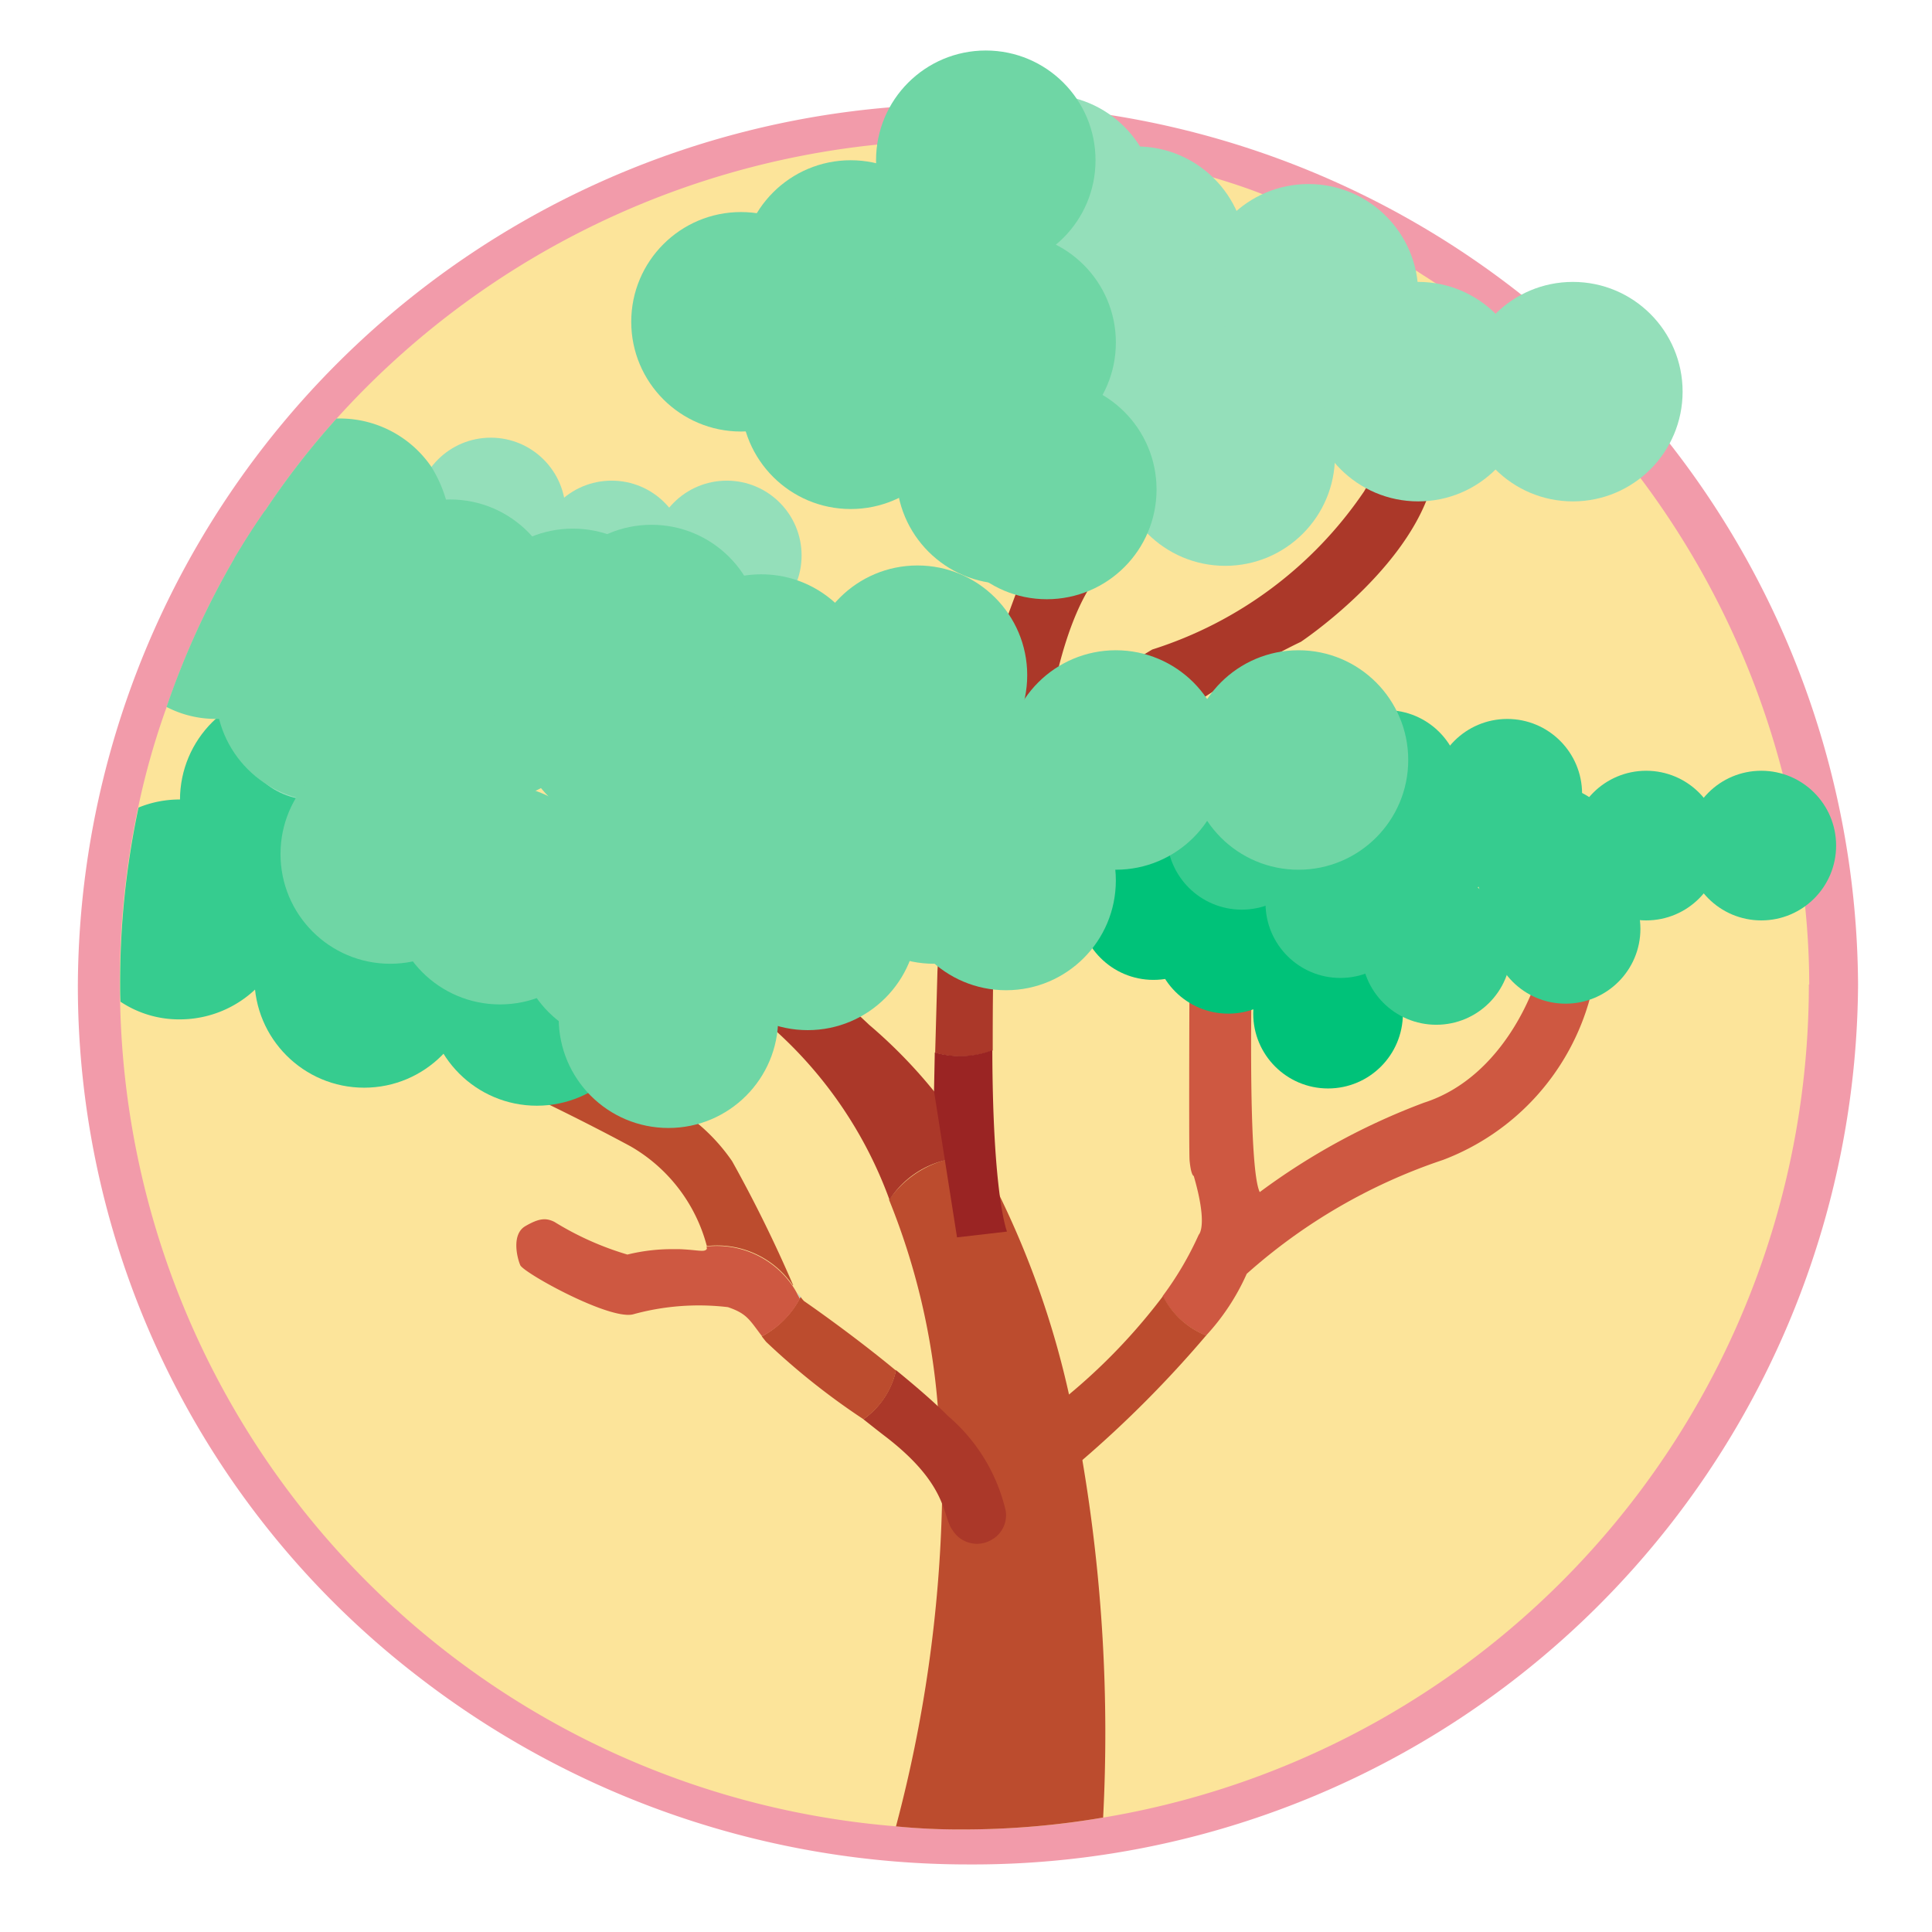 <svg xmlns="http://www.w3.org/2000/svg" xmlns:xlink="http://www.w3.org/1999/xlink" width="70" height="70" viewBox="0 0 70 70">
  <defs>
    <clipPath id="clip-아트보드_13">
      <rect width="70" height="70"/>
    </clipPath>
  </defs>
  <g id="아트보드_13" data-name="아트보드 – 13" clip-path="url(#clip-아트보드_13)">
    <g id="그룹_359" data-name="그룹 359" transform="translate(-923.179 -371.788)">
      <path id="패스_1337" data-name="패스 1337" d="M32.248,0A32.069,32.069,0,0,1,64.5,31.886,32.069,32.069,0,0,1,32.248,63.772a32.539,32.539,0,0,1-19.982-6.857A31.569,31.569,0,0,1,0,31.886,32.069,32.069,0,0,1,32.248,0Z" transform="translate(926 375.568)" fill="#e63957" opacity="0.5"/>
      <g id="pine-tree" transform="translate(927.517 373.618)">
        <path id="패스_451" data-name="패스 451" d="M61.2,32.93A30.591,30.591,0,0,1,35.647,63.113a30.147,30.147,0,0,1-5.047.431,23.925,23.925,0,0,1-2.461-.111A30.574,30.574,0,0,1,.014,33.556C0,33.347,0,33.153,0,32.93a30.569,30.569,0,0,1,.667-6.409A27.218,27.218,0,0,1,1.7,22.878a30.025,30.025,0,0,1,2.461-5.394c.348-.584.709-1.154,1.1-1.71a29.134,29.134,0,0,1,2.6-3.351A30.585,30.585,0,0,1,27.444,2.5h.014c.945-.1,1.9-.153,2.892-.167h.25a29.918,29.918,0,0,1,4.755.375.622.622,0,0,1,.278.056c.542.083,1.084.181,1.6.306h.014a23.228,23.228,0,0,1,2.391.626c.6.181,1.2.375,1.766.6a29.809,29.809,0,0,1,5.575,2.781h.014c.222.153.459.292.681.445.653.445,1.293.918,1.891,1.4.389.292.765.626,1.14.945A30.528,30.528,0,0,1,60.255,25.3h0a30.5,30.5,0,0,1,.806,4.769h0a28.019,28.019,0,0,1,.153,2.864Z" transform="translate(0 0.909)" fill="#fce49a"/>
        <path id="패스_452" data-name="패스 452" d="M27.808,52.763a30.147,30.147,0,0,1-5.047.431,23.927,23.927,0,0,1-2.461-.111,49.8,49.8,0,0,0,1.668-11.706,28.389,28.389,0,0,0-.153-3.517,25.174,25.174,0,0,0-1.766-7.48,3.7,3.7,0,0,1,2-1.432,3.141,3.141,0,0,1,1.279-.056c.264.445.487.876.723,1.335a32.32,32.32,0,0,1,2.516,7.2c.195.806.348,1.6.487,2.391a59.11,59.11,0,0,1,.751,12.957Z" transform="translate(7.825 11.26)" fill="#bc4c2e"/>
        <path id="패스_453" data-name="패스 453" d="M24.567,30.906a3.32,3.32,0,0,0-3.281,1.488,15.324,15.324,0,0,0-4.366-6.34l1.112-2.363,2.516,2.363a18.136,18.136,0,0,1,4.018,4.852Z" transform="translate(6.604 9.246)" fill="#ab3829"/>
        <path id="패스_454" data-name="패스 454" d="M42.668,25.172a8.726,8.726,0,0,1-5.325,5.881,20.414,20.414,0,0,0-7.118,4.129,8.182,8.182,0,0,1-1.474,2.238,3.032,3.032,0,0,1-1.571-1.432,11.824,11.824,0,0,0,1.307-2.224s.348-.306-.181-2.127c0,0-.1,0-.153-.584-.028-.584,0-7.271,0-7.271h2.266s-.181,7.508.278,8.439a24.147,24.147,0,0,1,5.95-3.239c2.989-.959,4.046-4.379,4.046-4.379l1.4-1.182.556,1.738Z" transform="translate(10.608 9.141)" fill="#ce5841"/>
        <path id="패스_455" data-name="패스 455" d="M30.129,33.892a40.827,40.827,0,0,1-4.491,4.518l-1.988.431.528-2.044a21.345,21.345,0,0,0,4.393-4.338,2.978,2.978,0,0,0,1.571,1.432Z" transform="translate(9.23 12.669)" fill="#bc4c2e"/>
        <path id="패스_456" data-name="패스 456" d="M39.143,12.307C38.1,15.282,34.5,17.674,34.5,17.674s-11,5.116-11.15,12.4c-.014.876-.014,1.682-.014,2.405a3.3,3.3,0,0,1-2.085.083l.083-2.961s.111-2.169.4-4.31a43.731,43.731,0,0,1,2.183-8.662l.667-1.807.556-.751,1.627-1.5.64,2.405c-1.668,1.7-2.141,6.076-2.141,6.076.765-1.293,3.851-3.1,3.851-3.1a14.582,14.582,0,0,0,7.674-5.728l1.5-2.614.834,2.711Z" transform="translate(8.294 3.751)" fill="#ab3829"/>
        <path id="패스_457" data-name="패스 457" d="M23.862,32.626l-1.807.209-.834-5.3.028-1.4a3.3,3.3,0,0,0,2.085-.083c.014,5.3.528,6.562.528,6.562Z" transform="translate(8.282 10.167)" fill="#9a2423"/>
        <path id="패스_458" data-name="패스 458" d="M24.093,40.493a1.037,1.037,0,0,1-1.474-.292c-.389-.5-.125-1.613-2.405-3.378-.292-.222-.57-.445-.834-.653a2.937,2.937,0,0,0,1.182-1.78c.681.556,1.349,1.126,1.891,1.668a6.421,6.421,0,0,1,2.085,3.434,1.027,1.027,0,0,1-.459,1.015Z" transform="translate(7.564 13.422)" fill="#ab3829"/>
        <path id="패스_459" data-name="패스 459" d="M21.6,35.135a2.88,2.88,0,0,1-1.182,1.78,25.627,25.627,0,0,1-3.531-2.808c-.056-.07-.1-.125-.153-.195a3.328,3.328,0,0,0,1.376-1.376c.014-.014.014-.028.028-.056a1.21,1.21,0,0,0,.125.153s1.682,1.154,3.309,2.5Z" transform="translate(6.53 12.677)" fill="#bc4c2e"/>
        <path id="패스_460" data-name="패스 460" d="M20.616,33.325A3.251,3.251,0,0,1,19.239,34.7c-.459-.6-.542-.82-1.237-1.057a8.954,8.954,0,0,0-3.448.264c-.876.195-3.921-1.488-4.074-1.78-.125-.292-.32-1.126.181-1.418s.751-.306,1.057-.153a10.916,10.916,0,0,0,2.642,1.182,6.761,6.761,0,0,1,1.738-.195h.167c.667.028.9.125.973-.014a.207.207,0,0,0-.014-.083,3.333,3.333,0,0,1,3.114,1.418,2.942,2.942,0,0,1,.167.278c.028.07.07.125.1.195Z" transform="translate(4.034 11.887)" fill="#ce5841"/>
        <path id="패스_461" data-name="패스 461" d="M20.35,35.123A3.321,3.321,0,0,0,17.236,33.7a5.9,5.9,0,0,0-2.767-3.615c-2.113-1.14-4.129-2.072-4.129-2.072l.431-3.378s1.738,2.53,1.793,2.53,1.835.779,1.835.779a6.748,6.748,0,0,1,3.754,2.683,49.1,49.1,0,0,1,2.211,4.491Z" transform="translate(4.036 9.617)" fill="#bc4c2e"/>
        <path id="패스_462" data-name="패스 462" d="M17.785,32.519l-.028.056c-.028-.07-.07-.125-.1-.195a1.21,1.21,0,0,1,.125.153Z" transform="translate(6.892 12.638)" fill="#55b9ff" opacity="0.5"/>
        <g id="그룹_252" data-name="그룹 252" transform="translate(29.613 1.599)">
          <ellipse id="타원_61" data-name="타원 61" cx="3.976" cy="3.976" rx="3.976" ry="3.976" transform="translate(19.061 6.785)" fill="#94dfba"/>
          <ellipse id="타원_62" data-name="타원 62" cx="3.976" cy="3.976" rx="3.976" ry="3.976" transform="translate(13.458 6.785)" fill="#94dfba"/>
          <ellipse id="타원_63" data-name="타원 63" cx="3.976" cy="3.976" rx="3.976" ry="3.976" transform="translate(9.482 3.239)" fill="#94dfba"/>
          <ellipse id="타원_64" data-name="타원 64" cx="3.976" cy="3.976" rx="3.976" ry="3.976" transform="translate(3.253 1.877)" fill="#94dfba"/>
          <ellipse id="타원_65" data-name="타원 65" cx="3.976" cy="3.976" rx="3.976" ry="3.976" fill="#94dfba"/>
          <ellipse id="타원_66" data-name="타원 66" cx="3.976" cy="3.976" rx="3.976" ry="3.976" transform="translate(2.503 3.976)" fill="#94dfba"/>
          <ellipse id="타원_67" data-name="타원 67" cx="3.976" cy="3.976" rx="3.976" ry="3.976" transform="translate(6.465 9.12)" fill="#94dfba"/>
        </g>
        <g id="그룹_253" data-name="그룹 253" transform="translate(18.533 0)">
          <ellipse id="타원_68" data-name="타원 68" cx="3.976" cy="3.976" rx="3.976" ry="3.976" transform="translate(8.87)" fill="#6fd6a5"/>
          <ellipse id="타원_69" data-name="타원 69" cx="3.976" cy="3.976" rx="3.976" ry="3.976" transform="translate(3.976 3.976)" fill="#6fd6a5"/>
          <ellipse id="타원_70" data-name="타원 70" cx="3.976" cy="3.976" rx="3.976" ry="3.976" transform="translate(0 5.853)" fill="#6fd6a5"/>
          <ellipse id="타원_71" data-name="타원 71" cx="3.976" cy="3.976" rx="3.976" ry="3.976" transform="translate(3.976 8.661)" fill="#6fd6a5"/>
          <ellipse id="타원_72" data-name="타원 72" cx="3.976" cy="3.976" rx="3.976" ry="3.976" transform="translate(9.607 11.373)" fill="#6fd6a5"/>
          <ellipse id="타원_73" data-name="타원 73" cx="3.976" cy="3.976" rx="3.976" ry="3.976" transform="translate(11.081 11.929)" fill="#6fd6a5"/>
          <ellipse id="타원_74" data-name="타원 74" cx="3.976" cy="3.976" rx="3.976" ry="3.976" transform="translate(9.607 6.604)" fill="#6fd6a5"/>
        </g>
        <g id="그룹_254" data-name="그룹 254" transform="translate(0.014 23.176)">
          <ellipse id="타원_75" data-name="타원 75" cx="3.976" cy="3.976" rx="3.976" ry="3.976" transform="translate(11.122 7.104)" fill="#36cc8f"/>
          <ellipse id="타원_76" data-name="타원 76" cx="3.976" cy="3.976" rx="3.976" ry="3.976" transform="translate(4.866 6.451)" fill="#36cc8f"/>
          <path id="패스_463" data-name="패스 463" d="M6.155,23.51a3.983,3.983,0,0,1-3.962,3.976,3.828,3.828,0,0,1-2.169-.64c-.014-.209-.014-.4-.014-.626a30.569,30.569,0,0,1,.667-6.409,3.924,3.924,0,0,1,1.515-.292,3.979,3.979,0,0,1,3.656,2.433c.014.014.014.028.014.056a4.4,4.4,0,0,1,.264,1,.283.283,0,0,1,.014.07h0c.014.153.014.292.014.445Z" transform="translate(-0.01 -15.558)" fill="#36cc8f"/>
          <ellipse id="타원_77" data-name="타원 77" cx="3.976" cy="3.976" rx="3.976" ry="3.976" transform="translate(2.169)" fill="#36cc8f"/>
        </g>
        <g id="그룹_255" data-name="그룹 255" transform="translate(4.268 14.028)">
          <ellipse id="타원_78" data-name="타원 78" cx="2.711" cy="2.711" rx="2.711" ry="2.711" transform="translate(15.015 1.557)" fill="#94dfba"/>
          <ellipse id="타원_79" data-name="타원 79" cx="2.711" cy="2.711" rx="2.711" ry="2.711" transform="translate(10.844 1.557)" fill="#94dfba"/>
          <ellipse id="타원_80" data-name="타원 80" cx="2.711" cy="2.711" rx="2.711" ry="2.711" transform="translate(6.465)" fill="#94dfba"/>
          <ellipse id="타원_81" data-name="타원 81" cx="2.711" cy="2.711" rx="2.711" ry="2.711" transform="translate(8.133 4.268)" fill="#94dfba"/>
          <ellipse id="타원_82" data-name="타원 82" cx="2.711" cy="2.711" rx="2.711" ry="2.711" transform="translate(4.282 3.504)" fill="#94dfba"/>
          <ellipse id="타원_83" data-name="타원 83" cx="2.711" cy="2.711" rx="2.711" ry="2.711" transform="translate(3.754 5.895)" fill="#94dfba"/>
          <ellipse id="타원_84" data-name="타원 84" cx="2.711" cy="2.711" rx="2.711" ry="2.711" transform="translate(0 7.702)" fill="#94dfba"/>
        </g>
        <g id="그룹_256" data-name="그룹 256" transform="translate(34.743 28.181)">
          <ellipse id="타원_85" data-name="타원 85" cx="2.711" cy="2.711" rx="2.711" ry="2.711" transform="translate(6.326 4.004)" fill="#00c279"/>
          <ellipse id="타원_86" data-name="타원 86" cx="2.711" cy="2.711" rx="2.711" ry="2.711" transform="translate(5.617)" fill="#00c279"/>
          <ellipse id="타원_87" data-name="타원 87" cx="2.711" cy="2.711" rx="2.711" ry="2.711" transform="translate(2.711 1.293)" fill="#00c279"/>
          <ellipse id="타원_88" data-name="타원 88" cx="2.711" cy="2.711" rx="2.711" ry="2.711" transform="translate(0 0.07)" fill="#00c279"/>
        </g>
        <g id="그룹_257" data-name="그룹 257" transform="translate(37.941 23.899)">
          <ellipse id="타원_89" data-name="타원 89" cx="2.711" cy="2.711" rx="2.711" ry="2.711" transform="translate(18.825 2.197)" fill="#36cc8f"/>
          <ellipse id="타원_90" data-name="타원 90" cx="2.711" cy="2.711" rx="2.711" ry="2.711" transform="translate(14.654 2.197)" fill="#36cc8f"/>
          <ellipse id="타원_91" data-name="타원 91" cx="2.711" cy="2.711" rx="2.711" ry="2.711" transform="translate(11.734 5.214)" fill="#36cc8f"/>
          <ellipse id="타원_92" data-name="타원 92" cx="2.711" cy="2.711" rx="2.711" ry="2.711" transform="translate(11.108 2.711)" fill="#36cc8f"/>
          <ellipse id="타원_93" data-name="타원 93" cx="2.711" cy="2.711" rx="2.711" ry="2.711" transform="translate(9.621 0.32)" fill="#36cc8f"/>
          <ellipse id="타원_94" data-name="타원 94" cx="2.711" cy="2.711" rx="2.711" ry="2.711" transform="translate(7.049 5.978)" fill="#36cc8f"/>
          <ellipse id="타원_95" data-name="타원 95" cx="2.711" cy="2.711" rx="2.711" ry="2.711" transform="translate(0 1.807)" fill="#36cc8f"/>
          <ellipse id="타원_96" data-name="타원 96" cx="2.711" cy="2.711" rx="2.711" ry="2.711" transform="translate(3.573 4.282)" fill="#36cc8f"/>
          <ellipse id="타원_97" data-name="타원 97" cx="2.711" cy="2.711" rx="2.711" ry="2.711" transform="translate(6.312 2.197)" fill="#36cc8f"/>
          <ellipse id="타원_98" data-name="타원 98" cx="2.711" cy="2.711" rx="2.711" ry="2.711" transform="translate(5.241)" fill="#36cc8f"/>
        </g>
        <g id="그룹_258" data-name="그룹 258" transform="translate(1.696 13.333)">
          <ellipse id="타원_99" data-name="타원 99" cx="3.976" cy="3.976" rx="3.976" ry="3.976" transform="translate(37.037 8.397)" fill="#6fd6a5"/>
          <ellipse id="타원_100" data-name="타원 100" cx="3.976" cy="3.976" rx="3.976" ry="3.976" transform="translate(23.232 5.325)" fill="#6fd6a5"/>
          <ellipse id="타원_101" data-name="타원 101" cx="3.976" cy="3.976" rx="3.976" ry="3.976" transform="translate(26.443 12.763)" fill="#6fd6a5"/>
          <ellipse id="타원_102" data-name="타원 102" cx="3.976" cy="3.976" rx="3.976" ry="3.976" transform="translate(14.209 17.754)" fill="#6fd6a5"/>
          <ellipse id="타원_103" data-name="타원 103" cx="3.976" cy="3.976" rx="3.976" ry="3.976" transform="translate(19.255 14.209)" fill="#6fd6a5"/>
          <ellipse id="타원_104" data-name="타원 104" cx="3.976" cy="3.976" rx="3.976" ry="3.976" transform="translate(30.419 8.397)" fill="#6fd6a5"/>
          <ellipse id="타원_105" data-name="타원 105" cx="3.976" cy="3.976" rx="3.976" ry="3.976" transform="translate(24.233 9.621)" fill="#6fd6a5"/>
          <ellipse id="타원_106" data-name="타원 106" cx="3.976" cy="3.976" rx="3.976" ry="3.976" transform="translate(17.573 5.645)" fill="#6fd6a5"/>
          <ellipse id="타원_107" data-name="타원 107" cx="3.976" cy="3.976" rx="3.976" ry="3.976" transform="translate(18.185 8.397)" fill="#6fd6a5"/>
          <ellipse id="타원_108" data-name="타원 108" cx="3.976" cy="3.976" rx="3.976" ry="3.976" transform="translate(13.68 11.498)" fill="#6fd6a5"/>
          <ellipse id="타원_109" data-name="타원 109" cx="3.976" cy="3.976" rx="3.976" ry="3.976" transform="translate(12.679 6.91)" fill="#6fd6a5"/>
          <path id="패스_464" data-name="패스 464" d="M10.8,13.58a2.053,2.053,0,0,1-.014.292,3.185,3.185,0,0,1-.264,1.154,3.641,3.641,0,0,1-.709,1.154,5.146,5.146,0,0,1-.64.584,4.211,4.211,0,0,1-1.613.709,2.566,2.566,0,0,0-.32.056H7.23c-.083,0-.181.014-.264.014H6.813a2.654,2.654,0,0,1-.667-.07A3.944,3.944,0,0,1,2.99,14.651c.348-.584.709-1.154,1.1-1.71a29.134,29.134,0,0,1,2.6-3.351h.125a4.017,4.017,0,0,1,3.309,1.752,4.786,4.786,0,0,1,.528,1.182A3.962,3.962,0,0,1,10.8,13.58Z" transform="translate(-0.529 -9.59)" fill="#6fd6a5"/>
          <path id="패스_465" data-name="패스 465" d="M6.976,15.545a4.811,4.811,0,0,1-.125,1,2.336,2.336,0,0,1-.167.528,4.168,4.168,0,0,1-.973,1.418H5.7a3.761,3.761,0,0,1-1.849.959,3.809,3.809,0,0,1-.709.083H2.986A3.852,3.852,0,0,1,1.22,19.1,30.025,30.025,0,0,1,3.681,13.71c.348-.584.709-1.154,1.1-1.71a3.9,3.9,0,0,1,2.058,2.558,3.735,3.735,0,0,1,.125.973Z" transform="translate(-1.22 -8.649)" fill="#6fd6a5"/>
          <ellipse id="타원_110" data-name="타원 110" cx="3.976" cy="3.976" rx="3.976" ry="3.976" transform="translate(1.78 5.923)" fill="#6fd6a5"/>
          <ellipse id="타원_111" data-name="타원 111" cx="3.976" cy="3.976" rx="3.976" ry="3.976" transform="translate(7.688 5.923)" fill="#6fd6a5"/>
          <ellipse id="타원_112" data-name="타원 112" cx="3.976" cy="3.976" rx="3.976" ry="3.976" transform="translate(6.298 2.934)" fill="#6fd6a5"/>
          <ellipse id="타원_113" data-name="타원 113" cx="3.976" cy="3.976" rx="3.976" ry="3.976" transform="translate(10.747 3.99)" fill="#6fd6a5"/>
          <ellipse id="타원_114" data-name="타원 114" cx="3.976" cy="3.976" rx="3.976" ry="3.976" transform="translate(13.597 3.851)" fill="#6fd6a5"/>
          <ellipse id="타원_115" data-name="타원 115" cx="3.976" cy="3.976" rx="3.976" ry="3.976" transform="translate(12.679 14.723)" fill="#6fd6a5"/>
          <ellipse id="타원_116" data-name="타원 116" cx="3.976" cy="3.976" rx="3.976" ry="3.976" transform="translate(23.83 11.804)" fill="#6fd6a5"/>
          <ellipse id="타원_117" data-name="타원 117" cx="3.976" cy="3.976" rx="3.976" ry="3.976" transform="translate(4.129 11.804)" fill="#6fd6a5"/>
          <ellipse id="타원_118" data-name="타원 118" cx="3.976" cy="3.976" rx="3.976" ry="3.976" transform="translate(8.105 13.277)" fill="#6fd6a5"/>
        </g>
      </g>
    </g>
  </g>
</svg>
